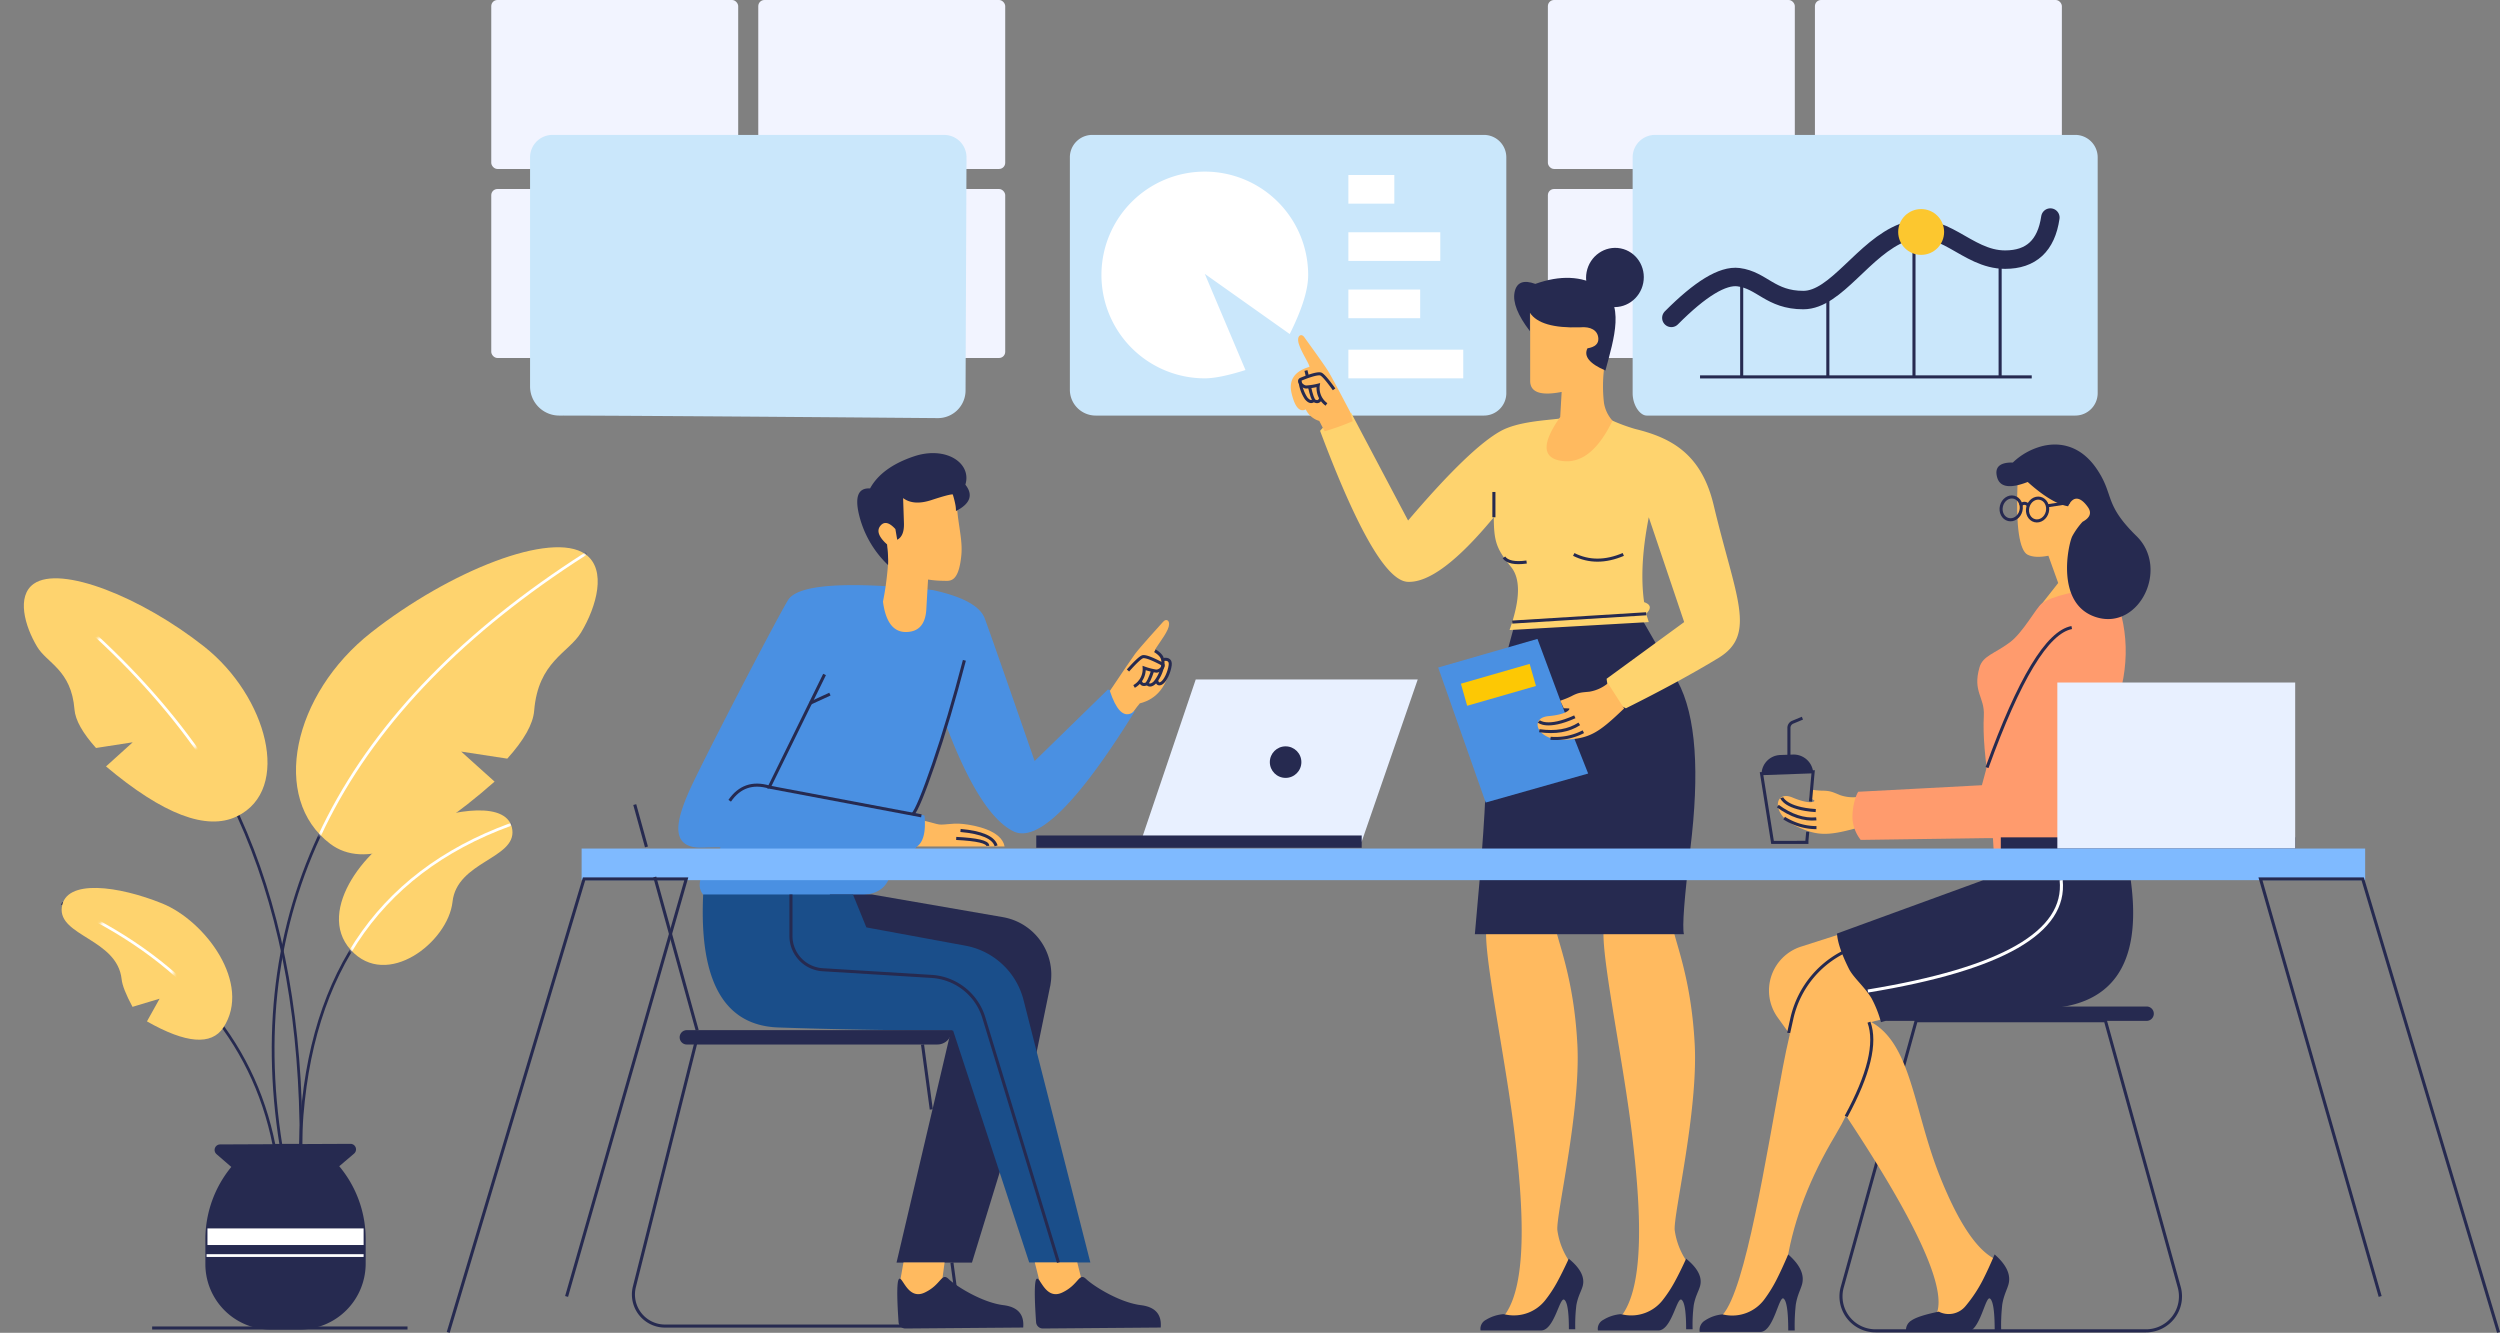 <svg xmlns="http://www.w3.org/2000/svg" xmlns:xlink="http://www.w3.org/1999/xlink" viewBox="0 0 813.16 433.52"><rect x="0" y="0" width="813.16" height="433.52" fill="#808080" stroke="none"/><defs><style>.cls-1,.cls-4{fill:#fff;}.cls-1,.cls-12,.cls-16,.cls-17,.cls-19,.cls-20,.cls-21,.cls-22,.cls-23,.cls-3,.cls-8,.cls-9{fill-rule:evenodd;}.cls-2{fill:#f2f4ff;}.cls-3{fill:#cae7fb;}.cls-10,.cls-11,.cls-13,.cls-15,.cls-18,.cls-24,.cls-26,.cls-29,.cls-31,.cls-5,.cls-6{fill:none;}.cls-15,.cls-18,.cls-23,.cls-24,.cls-5,.cls-6{stroke:#262a50;}.cls-24,.cls-26,.cls-6{stroke-linecap:round;}.cls-6{stroke-width:6px;}.cls-7{fill:#fcc72f;}.cls-8{fill:#ffba5f;}.cls-9{fill:#ff9b6d;}.cls-10{stroke:#262951;}.cls-11{stroke:#262852;}.cls-12,.cls-14,.cls-23{fill:#262a50;}.cls-13,.cls-26,.cls-29,.cls-31{stroke:#fff;}.cls-15{stroke-width:4px;}.cls-16{fill:#e8f0ff;}.cls-17{fill:#4a90e2;}.cls-18,.cls-23,.cls-24,.cls-26,.cls-29{stroke-width:0.9px;}.cls-19{fill:#1a4e8a;}.cls-20{fill:#fed36e;}.cls-21{fill:#fdc804;}.cls-22{fill:#7fbaff;}.cls-25{mask:url(#mask);}.cls-27{mask:url(#mask-2);}.cls-28{mask:url(#mask-3-2);}.cls-30{mask:url(#mask-4);}.cls-31{stroke-width:5.4px;}</style><mask id="mask" x="88.38" y="178" width="105.98" height="194.97" maskUnits="userSpaceOnUse"><g id="mask-3"><path id="path-2" class="cls-1" d="M120.78,205.69c-25.6,20.09-32.95,54-13.36,68.78q16.45,12.39,53.45-20.24L150,244.46l15,2.3q8.22-9.12,8.74-15.56c1.31-16.12,11.24-18.79,15.28-25.51,5-8.32,8.48-20.46,1.35-25.46C179.39,172.55,146.38,185.6,120.78,205.69Z"></path></g></mask><mask id="mask-2" x="97.28" y="263.59" width="69.4" height="109.38" maskUnits="userSpaceOnUse"><g id="mask-5"><path id="path-4" class="cls-1" d="M134,268.61c-14.08,5.7-31.64,27.4-19.91,40.37s31.67-2.55,33.1-15.66,20.63-14,19.45-23.4S148.06,262.92,134,268.61Z"></path></g></mask><mask id="mask-3-2" x="0" y="181.49" width="99.35" height="191.48" maskUnits="userSpaceOnUse"><g id="mask-7"><path id="path-6" class="cls-1" d="M28.37,210.33C8,226.45-.3,256.8,17.72,265.53q14.76,7.16,42.6-16.24l-8.69-7.85,11.94,1.85q6.56-7.32,7-12.49c1-12.94,8.95-15.08,12.17-20.47,4-6.68,6.76-16.43,1.08-20.44C75.07,183.73,48.77,194.2,28.37,210.33Z"></path></g></mask><mask id="mask-4" x="0.01" y="181.48" width="107.55" height="191.49" maskUnits="userSpaceOnUse"><g id="mask-9"><path id="path-8" class="cls-1" d="M42.86,293.86C28.78,299.56,13.56,320,23,334.22q5.82,8.82,24.85-2l-4.1-7.38,8.81,2.65q3.21-6,3.54-9c1.43-13.11,20.63-14,19.45-23.39S56.94,288.16,42.86,293.86Z"></path></g></mask></defs><g id="Ebene_2" data-name="Ebene 2"><g id="Layer_1" data-name="Layer 1"><g id="img_teamwork-5" data-name="img teamwork-5"><g id="Background-Chart"><g id="Group-7"><rect class="cls-2" x="159.79" width="80.32" height="54.96" rx="2"></rect><rect id="Rectangle-Copy-6" class="cls-2" x="246.64" width="80.32" height="54.96" rx="2"></rect><rect id="Rectangle-Copy-8" class="cls-2" x="159.79" y="61.48" width="80.32" height="54.96" rx="2"></rect><rect id="Rectangle-Copy-7" class="cls-2" x="246.64" y="61.48" width="80.32" height="54.96" rx="2"></rect></g><g id="Group-7-Copy"><rect class="cls-2" x="503.47" width="80.32" height="54.96" rx="2"></rect><rect class="cls-2" x="590.33" width="80.32" height="54.96" rx="2"></rect><rect class="cls-2" x="503.47" y="61.48" width="80.32" height="54.96" rx="2"></rect><rect class="cls-2" x="590.33" y="61.48" width="80.32" height="54.96" rx="2"></rect></g><path id="Path" class="cls-3" d="M425.92,135.17H356.39a8.4,8.4,0,0,1-8.4-8.39V51.18h0a7.29,7.29,0,0,1,7.28-7.3h127.4a7.29,7.29,0,0,1,7.28,7.3v76.68a7.29,7.29,0,0,1-7.28,7.31H439.43"></path><path id="Oval" class="cls-1" d="M391.88,123.06q4.69,0,13.23-2.7L391.88,89.08l27.62,19.57q6-12,6-19.13a33.62,33.62,0,1,0-33.62,33.54Z"></path><path class="cls-3" d="M181.87,135.17a9.48,9.48,0,0,1-9.46-9.5V51.18a7.29,7.29,0,0,1,7.28-7.3h127.4a7.29,7.29,0,0,1,7.28,7.3L314.06,127a9,9,0,0,1-9,9h0Q203.13,135.16,181.87,135.17Z"></path><rect class="cls-4" x="438.58" y="56.92" width="14.94" height="9.32"></rect><rect id="Rectangle-Copy-2" class="cls-4" x="438.58" y="75.55" width="29.89" height="9.32"></rect><rect id="Rectangle-Copy-3" class="cls-4" x="438.58" y="94.18" width="23.35" height="9.32"></rect><rect id="Rectangle-Copy-4" class="cls-4" x="438.58" y="113.74" width="37.36" height="9.32"></rect><g id="Group-4"><path class="cls-3" d="M535.61,135.17c-2.13,0-4.57-3.27-4.57-7.31V51.18a7.3,7.3,0,0,1,7.31-7.3H675a7.3,7.3,0,0,1,7.3,7.3v76.68a7.3,7.3,0,0,1-7.3,7.31H535.61Z"></path><line id="Path-3" class="cls-5" x1="622.55" y1="75.55" x2="622.55" y2="122.59"></line><line id="Path-3-Copy" class="cls-5" x1="650.57" y1="84.87" x2="650.57" y2="122.59"></line><line id="Path-3-Copy-2" class="cls-5" x1="594.53" y1="94.18" x2="594.53" y2="122.59"></line><line id="Path-3-Copy-3" class="cls-5" x1="566.51" y1="92.32" x2="566.51" y2="122.59"></line><path id="Path-270" class="cls-6" d="M543.63,103.4q14.13-14.22,21.83-13.25c7.7,1,10.39,7.45,21.1,7.45s19.61-17.13,32.52-22,20.36,8.85,33.11,8.85q12.73,0,14.72-13.69"></path><line id="Path-271" class="cls-5" x1="552.96" y1="122.59" x2="660.85" y2="122.59"></line><ellipse class="cls-7" cx="624.88" cy="75.45" rx="7.47" ry="7.45"></ellipse></g></g><g id="Girl2"><g id="Group"><path id="Path-272" class="cls-8" d="M656.22,157.68c-.57,13.48.65,21.41,3.29,22.74q2.36,1.2,6.76.34l3.19,8.87-6.15,7.81q1.43,2.31,10.71-2.75t10.77-8.59l-4.24-26.62-18.79-6.94C658.09,155.3,656.25,157,656.22,157.68Z"></path><path id="Path-359" class="cls-9" d="M647.27,256.89q-2.5-14.7-2-24.11c.31-6.09-3.71-7.69-1.42-15.68,1.08-3.77,4.77-4.4,9.77-8.08,4.47-3.28,8.63-11.35,10.57-12.77q4.8-3.5,22.53-5.43,8.77,19.05,1.18,39.91t2.32,47l-41.75-1.11Z"></path><ellipse class="cls-10" cx="654.17" cy="165.36" rx="3.74" ry="3.26" transform="translate(335.46 760.09) rotate(-76)"></ellipse><ellipse id="Oval-Copy" class="cls-10" cx="662.74" cy="165.73" rx="3.74" ry="3.26" transform="translate(341.61 768.69) rotate(-76)"></ellipse><path id="Path-365" class="cls-11" d="M659.71,164.39a1.49,1.49,0,0,0-2.49,0"></path><path id="Path-276" class="cls-12" d="M694.94,174.38c-10.73-10.51-7.19-13.31-12.89-21.77s-13.2-8.83-18.34-7.35a21.56,21.56,0,0,0-9,5.18q-6.45-.1-5.12,4.79t9.95,1.54q7.79,7,13.14,7.91c1.93-4.07,4.47-2.52,6.44.27,1.3,1.85.73,3.44-1.74,4.77a23.89,23.89,0,0,0-3.33,4.67c-1.23,2.31-5.81,22.34,8,26.43S705.66,184.9,694.94,174.38Z"></path><line id="Path-7" class="cls-10" x1="665.88" y1="164.52" x2="673.06" y2="163.43"></line></g><path id="Path-351" class="cls-8" d="M605.21,259.06a12.64,12.64,0,0,1-6.59-.4c-2.49-1-3.21-1.48-6-1.48a26,26,0,0,1-3.83-.41l-.15,2.72,1.42.81c.58.31-1,1.63-7-.89s-7,5.3.68,9.07,11.11,3.42,22.24.29"></path><polyline class="cls-5" points="588.88 260.7 589.75 251.04 572.97 251.64 576.54 274 587.72 273.99 587.72 273.47 587.99 270.54"></polyline><path class="cls-9" d="M670,272.61l-23.69,0-41.09.58a12.5,12.5,0,0,1-2.6-6.22c-.35-2.43.42-7.26,1.79-9.44l19-1,21.23-1.13,10.67-39.62q3.55-13.09,13.46-10.53c6.69,1.73,8.76,6.57,8.15,15.47Z"></path><path id="Path-335" class="cls-5" d="M646.31,249.66q15.66-43.33,27.55-45.54"></path><path class="cls-12" d="M583.17,245.43l-4.13.15a6.3,6.3,0,0,0-6.07,6.06h0l16.78-.6A6.4,6.4,0,0,0,583.17,245.43Z"></path><path id="Path-352" class="cls-5" d="M579.54,259.47s1.2,3.54,11.06,4.18"></path><path id="Path-353" class="cls-5" d="M578.26,262.2q6.45,4.69,12.52,4.15"></path><path id="Path-354" class="cls-5" d="M580.32,266.09a19.59,19.59,0,0,0,10.51,3.11"></path><path id="Path-4-2" data-name="Path-4" class="cls-5" d="M581.87,246.24v-9.49a2,2,0,0,1,1.23-1.84l3.16-1.32h0"></path><path id="Rectangle-Copy" class="cls-12" d="M614.44,327.38h83.93a2.34,2.34,0,0,1,0,4.67H614.44a2.34,2.34,0,1,1,0-4.67Z"></path><path class="cls-5" d="M618,351l5.26-19h61.56l24,86.66a11.2,11.2,0,0,1-10.79,14.21H610a11.2,11.2,0,0,1-11.19-11.21,10.91,10.91,0,0,1,.41-3l10.66-38.46Z"></path><path class="cls-8" d="M629.48,428.17c2.16,2.62,3.61,2.88,3.61,2.88,6.69-2,7.08-2.88,7.08-2.88l8.3-18.86q-8.75-4.79-17.49-26.67c-8.74-21.89-9.21-43.7-23.08-50.59L631,318.29l-5.62-23.07L585.83,307.9A15,15,0,0,0,578.25,331Q638,413.78,629.48,428.17Z"></path><path id="Path-370" class="cls-8" d="M581.36,409.52q3.39-19.83,15.55-40.17c12.15-20.34,9.61-31.76,9.61-35.58,0-1.65,8.41-2.26,19.68-6q6.12-2,20.59-6.68v-8.42l-22.33-14.85q-9.23,4.6-12.83,6.47c-6.08,3.15-10.24,5.47-12.82,6.92-6.21,3.49-10,4.85-11.32,7.44s-4.84,13.89-7.59,28.45c-5.56,29.52-12.08,72.12-19.57,80.54,1.26,4,10,4.37,13.53.77Q577.42,424.8,581.36,409.52Z"></path><path id="Path-18" class="cls-5" d="M600.47,363.14q11.14-20.52,7.43-30.66"></path><path id="Path-336" class="cls-5" d="M581.78,336l1-4.5a32,32,0,0,1,19.49-23l2.8-1.1h0"></path><path id="Path-369" class="cls-12" d="M693.06,286.29q5.7,41.82-30.25,41.82t-51,4.37a36.05,36.05,0,0,0-3.1-7.84c-2.41-3.89-6-6.74-7.42-9.72q-3.51-7.07-3.78-11.27l47.56-17.36Z"></path><path id="Path-298" class="cls-12" d="M560.24,427.52l.76.15a13,13,0,0,0,12.9-5.05,45.23,45.23,0,0,0,4-6.49q1.65-3.25,3.73-8.11,5.82,5.09,4.49,9.8c-.52,1.81-1.49,3.42-2,6.43a61,61,0,0,0-.36,8.51h-2.11q0-9.19-1.5-10.37c-1.51-1.18-3.22,10.84-7.6,10.84H552.85a3.62,3.62,0,0,1,1.75-3.74A12.18,12.18,0,0,1,560.24,427.52Z"></path><path id="Path-298-Copy-2" class="cls-12" d="M630.62,426.63a7.07,7.07,0,0,0,8.64-1.74,45.23,45.23,0,0,0,5.79-8.76q1.65-3.25,3.73-8.11,5.82,5.09,4.49,9.8c-.52,1.81-1.49,3.42-2,6.43a61,61,0,0,0-.36,8.51h-2.11q0-9.19-1.5-10.37c-1.51-1.18-3.22,10.84-7.6,10.84H620a3.62,3.62,0,0,1,1.75-3.74Q623.9,428,630.62,426.63Z"></path><path id="Path-371" class="cls-13" d="M670.42,286.29q2.64,25.33-62.88,36.06"></path></g><g id="Laptop2"><ellipse class="cls-14" cx="708.79" cy="249.47" rx="5.13" ry="5.12"></ellipse><line id="Path-312-Copy" class="cls-15" x1="746.57" y1="274.36" x2="650.79" y2="274.36"></line><polygon class="cls-16" points="669.18 222 746.54 222 746.54 276 669.18 276 669.18 222"></polygon></g><g id="Boy"><path id="Path-338" class="cls-8" d="M296.92,266.12c3.74.83,6.3,1.45,7.7,1.88,2.1.64,4.55-.44,8.58,0s12.62,2.12,13.55,7.32H298.13Z"></path><path id="Path-333" class="cls-17" d="M303.4,191.93q14.64,3.18,16.9,9.23t16.23,46.37l23.83-23.26a14.41,14.41,0,0,1,5.05,2.71,14.71,14.71,0,0,1,3.62,4.51q-27.72,44.67-39.4,38.91Q318.74,265,307.79,236c-.53-1.4-6.05,21.06-10.08,28.47l3,.82c.49,5.31-.38,8.7-2.62,10.2a14.1,14.1,0,0,1-6.52,5.12c-2.38.79-.6,9.09-9.64,10.32-32.69,6.55-50.16,3.76-53.25,0-4.79-5.82,7.85-15.39,5.29-15.35-2.28,0-4.1.07-5.44.11-11.53.37-7.94-10-4.64-17.75s27.79-55,32.4-62.71Q260.93,187.51,303.4,191.93Z"></path><g id="Group-2"><path id="Path-253" class="cls-18" d="M293.22,164.79q-4.08-3-6-.81t3.1,6.61"></path><path id="Path-254" class="cls-8" d="M301.86,188.5l-.58,9.95q-.52,7.11-6.65,7.12t-7.43-9.88a96.85,96.85,0,0,0,1.59-11.53,29.13,29.13,0,0,0-.49-7.27q-5.13-1.59-3.87-5t7-4L293,157l18.83,1.81a35.27,35.27,0,0,0-.49,7c.49,5.53,1.77,10.15,1.36,14.65-.87,9.37-3.84,8.45-5.9,8.45A32.53,32.53,0,0,1,301.86,188.5Z"></path><path id="Path-257" class="cls-12" d="M310.94,166.22q7-3.58,3.06-8.58c2.17-7-6.33-12.72-16.79-9.18Q286.76,152,283,158.87q-5.8-.35-3.53,8.81a33.57,33.57,0,0,0,9.38,16.11,21.3,21.3,0,0,0,0-2.53c0-.93-.15-2.32-.32-4.17q-4.06-3.66-2.22-6c1.22-1.58,2.87-1.26,4.93,1l.59,3.47q2.33-1.19,2.19-5.42t-.27-8.13q3.41,2.55,9.22.64t6.93-1.84a30.37,30.37,0,0,1,.82,3.2A10.46,10.46,0,0,1,310.94,166.22Z"></path></g><polyline id="Path-332" class="cls-5" points="299.69 265.36 250.21 256.02 268.2 219.38"></polyline><g id="Group-3"><path id="Path-110" class="cls-8" d="M361,224.74q6.5-9.72,8.16-12c1.66-2.24,8-9.2,9.17-10.51s2.74-.2,1.45,2.59-4,5.86-4.12,6.81l5.18,4.3q-1.66,10.72-10.09,12.85c-1.5,1.67-1.87,2.83-2.87,3.26Q364,233.8,361,224.74Z"></path><path id="Path-139" class="cls-5" d="M366.89,218.09c2.37-2.66,3.94-4.15,4.71-4.45,1.15-.46,5.21,1.68,6.38,2.31s-.74,2.49-2,2.33a21.31,21.31,0,0,1-3.82-1,6.48,6.48,0,0,1-3.29,6"></path><path id="Path-142" class="cls-5" d="M375.65,211.67c1.62,1,2.47,2,2.57,3.21a4.54,4.54,0,0,1,0,1.48,12.19,12.19,0,0,1-2.57,5.6c-1,1-1.89,1.12-2.52.37"></path><path id="Path-143" class="cls-5" d="M374.94,218.07c-.88,2.68-1.6,4.15-2.15,4.43-1.05.37-1.68,0-1.91-1.15"></path><path id="Path-144" class="cls-5" d="M378.45,214.49c1.63-.23,2.35.39,2.17,1.88-.28,2.23-1.62,5.2-2.87,5.87-.83.44-1.33.15-1.5-.88"></path></g><path id="Path-334" class="cls-5" d="M313.68,214.78q-5,19.18-10,33.71t-6.8,16.4"></path><path id="Path-339" class="cls-12" d="M283.57,290.93l42.61,7.38a19,19,0,0,1,15.49,22c0,.19-.07.38-.11.57l-4.35,21.23h0l-21.06,68.56H291.61l19.94-84.95H259l10.95-34.75Z"></path><path id="Path-337" class="cls-19" d="M228.72,290.93q-2,42.35,24.47,43.27t56.82,1l24.75,75.43h19.89l-21.73-85.36A24,24,0,0,0,314,307.59l-32.2-5.94h0l-4.37-10.72"></path><path id="Path-341" class="cls-8" d="M336.58,410.63l2.71,10.75q5.37,1.65,7.94.82c1.72-.55,3.3-2.27,4.76-5.17l-1.59-6.4"></path><path id="Path-324-Copy" class="cls-12" d="M337.15,416c1.13-1.07,2.81,7,8.31,4.44s5.43-6.71,7.82-4.42,10.83,7.63,17.82,8.5q7,.87,6.44,7.28l-38.33.31a2.2,2.2,0,0,1-2.21-2.05Q336.1,417,337.15,416Z"></path><path id="Path-341-Copy" class="cls-8" d="M293.87,410.63l-1.49,8.31q7.55,4.1,10.12,3.26c1.72-.55,3-2.14,3.83-4.78l.91-6.79"></path><path id="Path-324-Copy-2" class="cls-12" d="M292.42,416c1.14-1.07,2.82,7,8.31,4.44s5.44-6.71,7.83-4.42,10.83,7.63,17.82,8.5q7,.87,6.43,7.28l-38.33.31a2.2,2.2,0,0,1-2.21-2.05Q291.37,417,292.42,416Z"></path><line id="Path-343" class="cls-5" x1="263.51" y1="228.73" x2="269.94" y2="225.77"></line><path id="Path-344" class="cls-5" d="M250.21,256q-8.13-2.41-12.87,4.46"></path><path id="Path-345" class="cls-5" d="M324,275.12q-1.22-4.06-11.58-5"></path><path id="Path-345-Copy" class="cls-5" d="M321.28,275.12q0-1.89-10.26-2.41"></path><path id="Path-346" class="cls-5" d="M344.28,410.63,320,331a19,19,0,0,0-17-13.41l-35.4-2.17a11,11,0,0,1-10.33-11V290.93h0"></path></g><g id="Girl"><path id="Path-348" class="cls-8" d="M548.5,410.08a23.78,23.78,0,0,1-3.77-9.9c-.55-4.77,7.64-38.62,6.5-60.46s-6.47-33.48-7.2-38.55q-.74-5.07,2.36-16l-24.84.39v18.27c0,10.94,6.58,42.42,9.31,65.29s4.72,51-4.65,60.25h14.16Z"></path><path class="cls-12" d="M527.12,427.45l1.17.21A13,13,0,0,0,540.72,423a42.33,42.33,0,0,0,4-6.07q1.65-3,3.72-7.52,5.82,4.73,4.48,9.08c-.51,1.68-1.48,3.17-2,6a50.44,50.44,0,0,0-.37,7.88h-2.11q0-8.52-1.49-9.61c-1.51-1.09-3.22,10-7.59,10H519.74a3.28,3.28,0,0,1,1.76-3.46A12.8,12.8,0,0,1,527.12,427.45Z"></path><path class="cls-8" d="M510.33,410.08a23.78,23.78,0,0,1-3.77-9.9c-.55-4.77,7.64-38.62,6.5-60.46s-6.48-33.48-7.2-38.55q-.74-5.07,2.36-16l-24.85.39v18.27c0,10.94,6.59,42.42,9.31,65.29s4.73,51-4.65,60.25H502.2Z"></path><path class="cls-12" d="M489,427.45l1.17.21A13,13,0,0,0,502.54,423a41.57,41.57,0,0,0,4-6.07q1.64-3,3.72-7.52,5.8,4.73,4.48,9.08c-.51,1.68-1.48,3.17-2,6a52.2,52.2,0,0,0-.36,7.88H510.3c0-5.68-.48-8.88-1.49-9.61-1.51-1.09-3.22,10-7.59,10H481.57a3.27,3.27,0,0,1,1.75-3.46A12.85,12.85,0,0,1,489,427.45Z"></path><path class="cls-12" d="M545.61,221.49c6.21,11.43,7.18,30,4.22,54.37q-3,24.39-2.11,28h-68q3.63-39.17,3.63-53.3t9.5-48.18l41.06-1.25Z"></path><path id="Path-2-2" data-name="Path-2" class="cls-20" d="M524.49,136.83a57.46,57.46,0,0,0,7.38,2.7c11.77,2.88,21.56,8.12,25.53,24.79,7.11,29.94,14.22,42,1.53,49.71q-12.69,7.69-30.07,16.35a9.33,9.33,0,0,1-4.37-3.79,13.77,13.77,0,0,1-1.91-5.82l25.22-18.43-11.51-34.09q-3.16,16-1.52,27.6c2.22.78,2.44,2,.68,3.79l.84,2.7L491,204.93q5.16-14.56.61-20.37c-4.55-5.79-5.73-7.77-5.73-16.31q-17.73,21.47-28,21t-28.5-49.11a16.61,16.61,0,0,1,4.15-3.63,22.66,22.66,0,0,1,5.91-2.31L458,169.31q20.13-23.64,30.2-29.15c5.52-3,14.2-3.4,19-4"></path><path id="Path-107" class="cls-8" d="M521.7,120.32a46.88,46.88,0,0,0,0,10.61,11.26,11.26,0,0,0,2.79,5.9q-7,14.49-16.54,13.09t-.47-14.29l.47-8.15q-10.24,2-10.24-3.6v-23q20-2.64,22.23,2.36T521.7,120.32Z"></path><path id="Path-98" class="cls-12" d="M499.39,92.34q12.15-4.32,20.8.85c8.65,5.17,4.75,17,2,27.33q-7.77-3.34-5.85-7.22c2.48-.41,3.66-1.5,3.54-3.24-.17-2.62-2.47-3.93-6-3.59q-12.89.41-16.25-4.74v6q-5.94-7.74-5-12.63T499.39,92.34Z"></path><ellipse class="cls-14" cx="525.28" cy="90.26" rx="9.64" ry="9.38" transform="translate(336.45 588.66) rotate(-79)"></ellipse><path class="cls-8" d="M439.1,133.89q-5.44-10.36-6.86-12.78c-1.42-2.4-7-10-8-11.43s-2.7-.49-1.7,2.42,3.36,6.27,3.37,7.23q-7.38,2.16-5.77,8.74t4.58,5.09a7,7,0,0,0,4.39,3.75l1.74,3.38A80.49,80.49,0,0,0,440,137Z"></path><path class="cls-5" d="M433.93,126.64q-3.12-4.35-4.21-4.93c-1.11-.58-5.36,1.13-6.58,1.64s.46,2.55,1.76,2.53a20.87,20.87,0,0,0,3.89-.61,6.53,6.53,0,0,0,2.66,6.28"></path><path class="cls-5" d="M422.85,123.73a12.19,12.19,0,0,0,2,5.85c.94,1.11,1.76,1.32,2.47.64"></path><path class="cls-5" d="M425.93,125.78q.9,4.14,1.67,4.64c1,.48,1.68.17,2-.94"></path><line id="Path-8-2" data-name="Path-8" class="cls-5" x1="425.31" y1="122.68" x2="424.78" y2="120.51"></line><line id="Path-5" class="cls-5" x1="535.45" y1="199.64" x2="491.87" y2="202.34"></line><line id="Path-6-2" data-name="Path-6" class="cls-5" x1="485.91" y1="168.25" x2="485.91" y2="160.02"></line><path id="Path-349" class="cls-5" d="M528,180.34q-8.73,3.71-16.12,0"></path><path id="Path-350" class="cls-5" d="M489.18,181.3q1.63,2.28,7.37,1.51"></path><polygon id="Path-356" class="cls-17" points="509 231.83 500.08 207.81 467.79 217.12 483.25 261.04 516.57 251.6 512.23 240.63 509 231.83"></polygon><path class="cls-8" d="M523,222.24a12.69,12.69,0,0,1-6,2.74c-2.66.27-3.52.2-5.94,1.5a28.31,28.31,0,0,1-3.57,1.43l1.14,2.47c.94,0,1.49.05,1.64.05.65,0-.14,1.92-6.59,2.5s-3.7,8,4.85,7.69,11.39-2.19,19.74-10.19"></path><path class="cls-5" d="M500.53,234.65s2.71,2.57,11.7-1.5"></path><path class="cls-5" d="M500.68,237.67q7.89,1.11,13-2.22"></path><path class="cls-5" d="M504.32,240.14A19.62,19.62,0,0,0,515,238"></path><polygon class="cls-21" points="497.54 215.94 475.17 222.38 477.22 229.56 499.6 223.12 497.54 215.94"></polygon></g><g id="Table"><polygon class="cls-22" points="189.18 276 769.3 276 769.3 286.28 189.18 286.28 189.18 276"></polygon><polyline id="Path-372" class="cls-5" points="774.18 421.69 735.25 285.88 768.5 285.88 812.68 433.38"></polyline><polyline id="Path-372-Copy" class="cls-5" points="184.29 421.69 223.22 285.88 189.97 285.88 145.79 433.38"></polyline></g><g id="Laptop1"><polygon id="Path-263" class="cls-16" points="371.06 273.75 388.93 221 461.14 221 442.91 273.75 371.06 273.75"></polygon><circle class="cls-14" cx="418.16" cy="247.89" r="5.13"></circle><line id="Path-312" class="cls-15" x1="442.91" y1="273.75" x2="337.06" y2="273.75"></line></g><g id="Chair"><path id="Shape" class="cls-5" d="M206.46,261.7l3.81,13.77m2.7,9.78,13.8,49.88"></path><path class="cls-12" d="M223.56,335.07h86a4.67,4.67,0,0,1-4.67,4.67H223.56a2.34,2.34,0,1,1,0-4.67Z"></path><path class="cls-5" d="M226.77,337.41l-20.43,81.14A10.28,10.28,0,0,0,213.75,431a10.1,10.1,0,0,0,2.51.32H300.7a10.26,10.26,0,0,0,10.23-10.28,10.66,10.66,0,0,0-.09-1.38l-1.22-9m-6.71-49.8-2.85-21.12"></path></g><g id="Flowers"><path class="cls-23" d="M71.6,372.69a1.35,1.35,0,0,0-.88,2.37l5.14,4.45-.28.34a36.64,36.64,0,0,0-8.33,23.27v8.18A20.83,20.83,0,0,0,88.17,432l9.4,0a21,21,0,0,0,20.92-21v-8A36.45,36.45,0,0,0,110,379.62l-.29-.34,5.17-4.4a1.32,1.32,0,0,0,.47-1A1.35,1.35,0,0,0,114,372.5Z"></path><path id="Path-373" class="cls-24" d="M190.32,180.23Q72.77,255.46,91.38,372.52h6.35Q99.92,292.39,166,268.21"></path><g id="Mask-5-2" data-name="Mask"><path class="cls-20" d="M120.78,205.69c-25.6,20.09-32.95,54-13.36,68.78q16.45,12.39,53.45-20.24L150,244.46l15,2.3q8.22-9.12,8.74-15.56c1.31-16.12,11.24-18.79,15.28-25.51,5-8.32,8.48-20.46,1.35-25.46C179.39,172.55,146.38,185.6,120.78,205.69Z"></path><g class="cls-25"><path class="cls-26" d="M190.32,180.23Q72.77,255.46,91.38,372.52h6.35Q99.92,292.39,166,268.21"></path></g></g><path class="cls-20" d="M134,268.61c-14.08,5.7-31.64,27.4-19.91,40.37s31.67-2.55,33.1-15.66,20.63-14,19.45-23.4S148.06,262.92,134,268.61Z"></path><g class="cls-27"><path class="cls-26" d="M97.73,372.52Q99.92,292.39,166,268.21"></path></g><path id="Path-374-Copy" class="cls-18" d="M20.05,293.84q58.74,26.52,69.1,78.68h8.78q.24-116.85-72.39-172.62"></path><g id="Path-376-Copy"><path class="cls-20" d="M66.43,210.33c20.4,16.12,28.67,46.47,10.64,55.2q-14.76,7.16-42.59-16.24l8.69-7.85-11.94,1.85q-6.56-7.32-7-12.49c-1-12.94-9-15.08-12.17-20.47-4-6.68-6.76-16.43-1.08-20.44C19.72,183.73,46,194.2,66.43,210.33Z"></path><g class="cls-28"><path class="cls-29" d="M20.05,293.84q58.74,26.52,69.1,78.68h8.78Q108.68,259,.26,181.86"></path></g></g><g id="Path-375-Copy"><path class="cls-20" d="M52.75,293.86C66.83,299.56,82,320,72.66,334.22q-5.84,8.82-24.86-2l4.11-7.38-8.81,2.65q-3.23-6-3.54-9c-1.43-13.11-20.64-14-19.46-23.39S38.67,288.16,52.75,293.86Z"></path><g class="cls-30"><path class="cls-29" d="M20.05,293.84q58.74,26.52,69.1,78.68h8.78Q138.43,273.94.26,181.86"></path></g></g><line id="Path-374" class="cls-31" x1="67.48" y1="402.26" x2="118.27" y2="402.26"></line><line id="Path-375" class="cls-29" x1="67.19" y1="408.39" x2="118.27" y2="408.39"></line><line id="Path-376" class="cls-5" x1="49.49" y1="431.95" x2="132.55" y2="431.95"></line></g></g></g></g></svg>